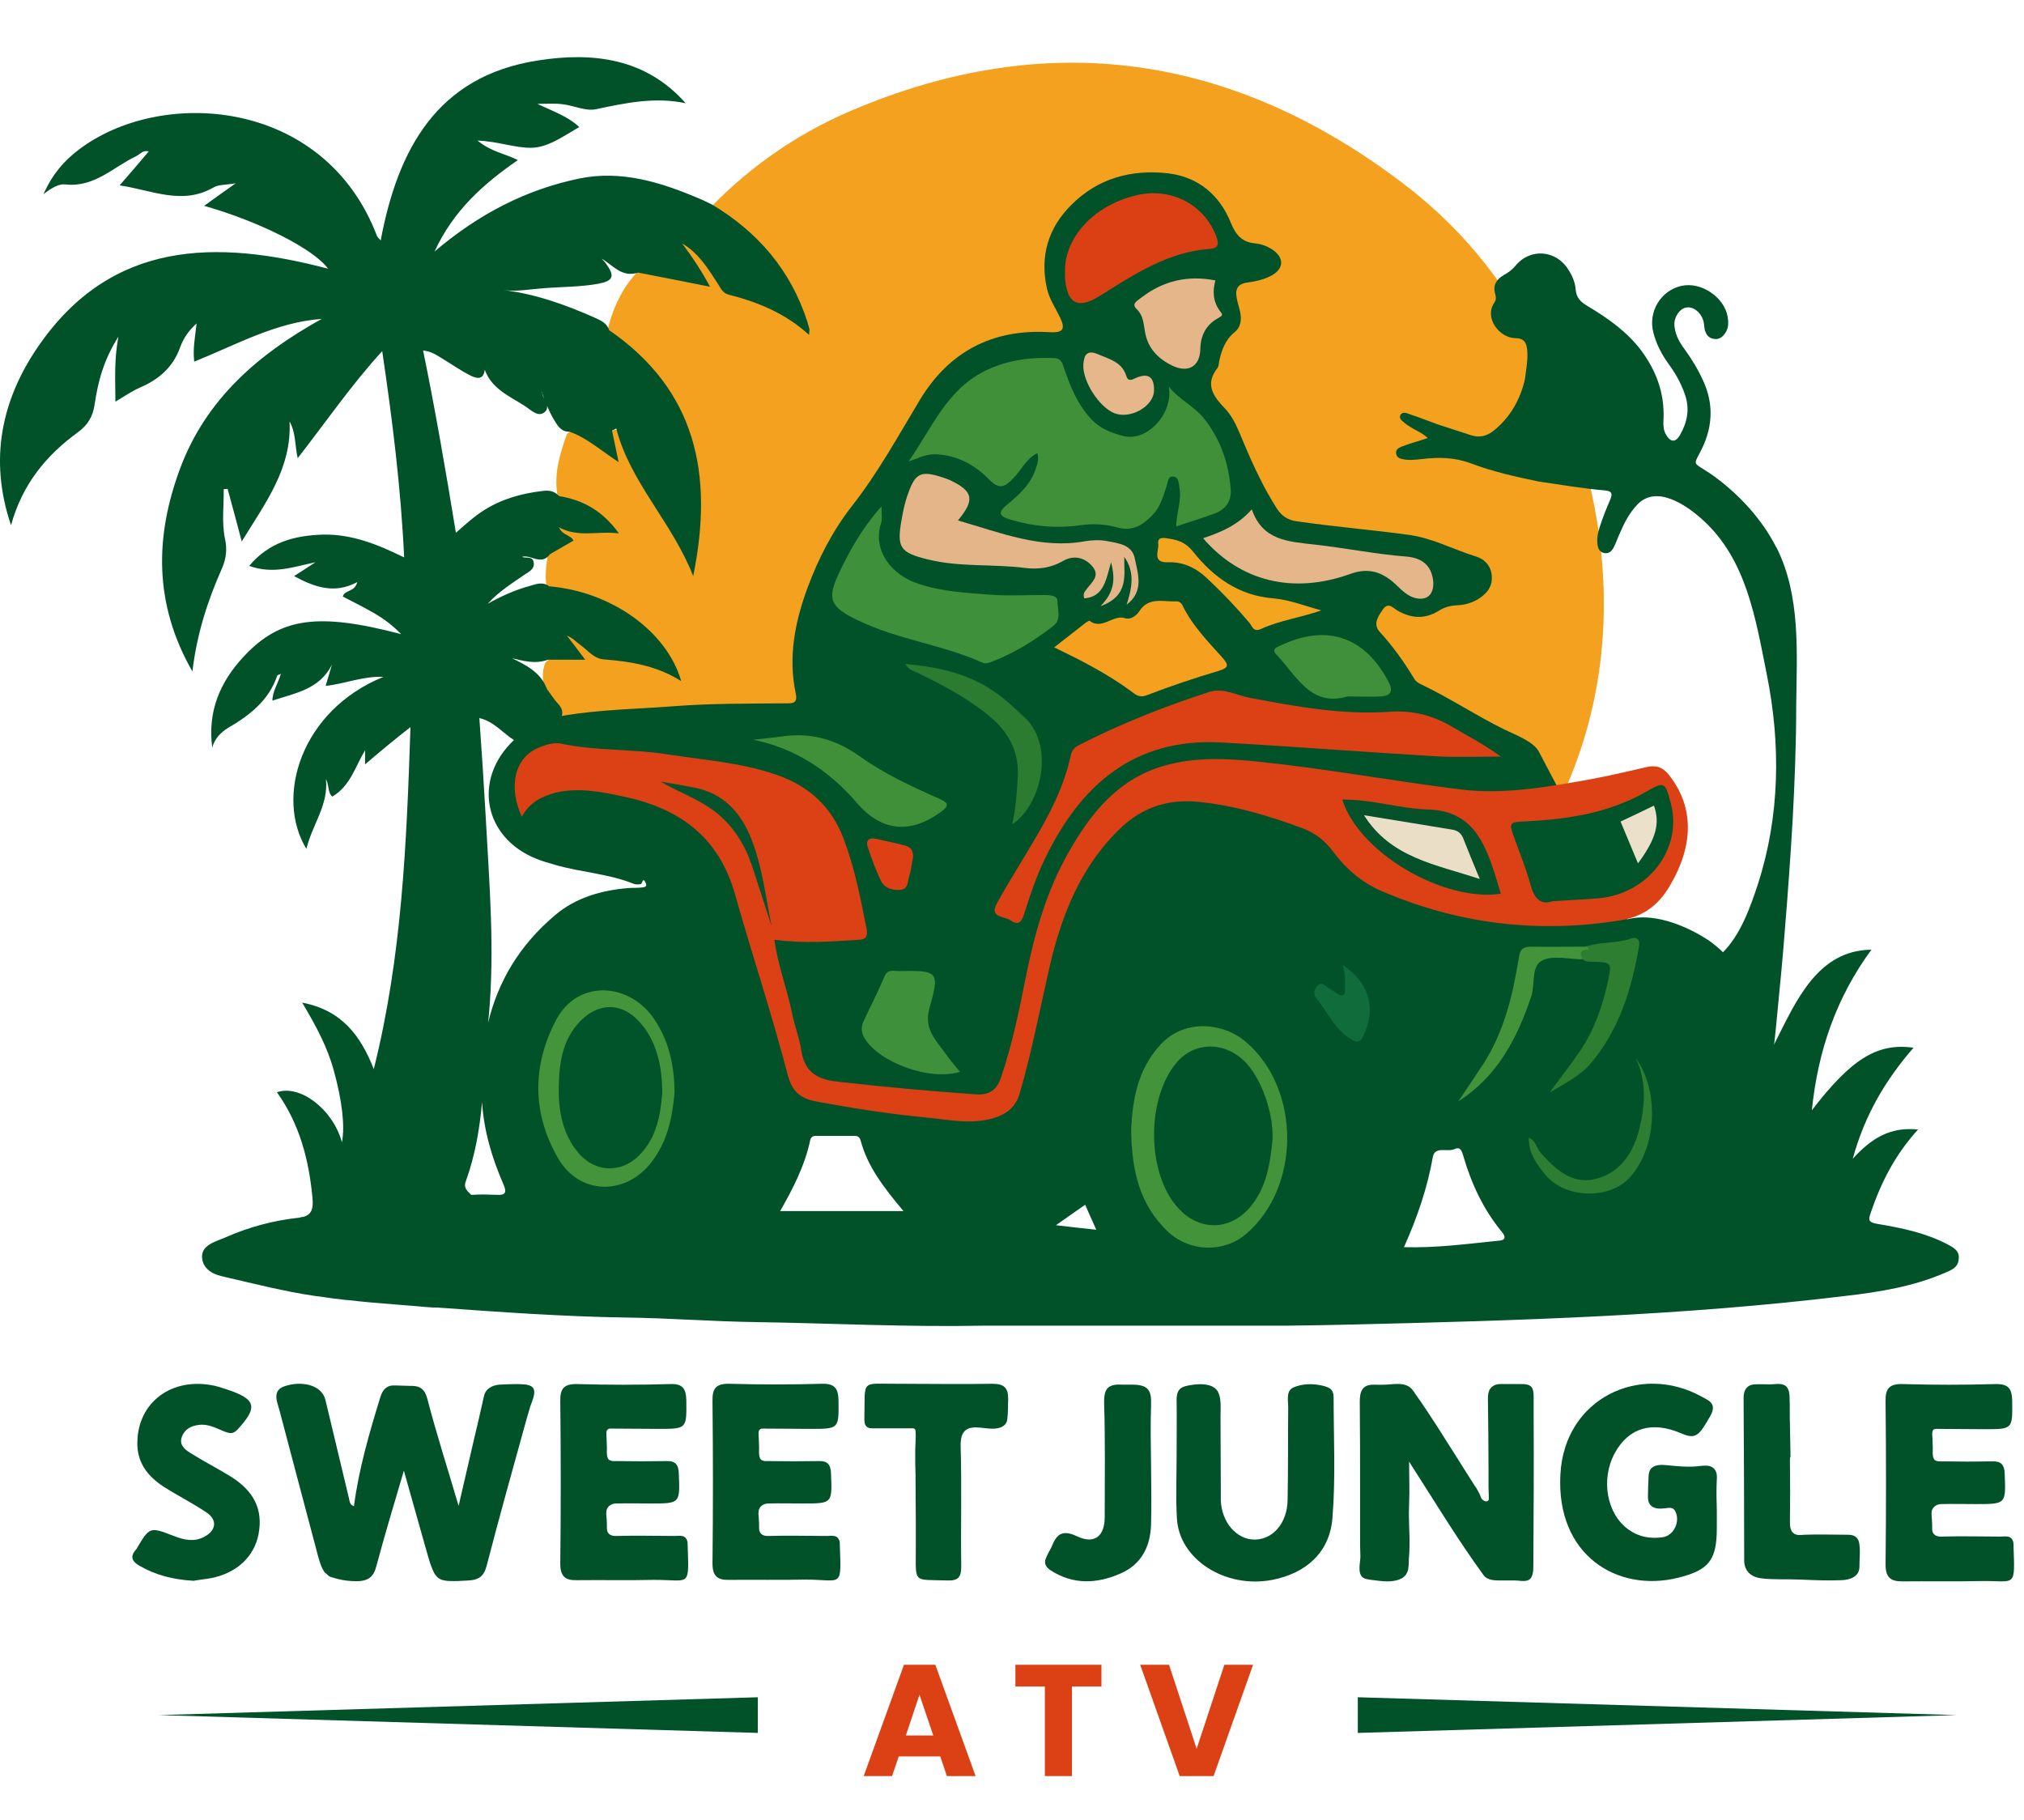 <svg xmlns="http://www.w3.org/2000/svg" fill="none" viewBox="0 0 129 116" height="116" width="129">
<g clip-path="url(#clip0_1_45)">
<path fill="#F4A11F" d="M98.455 23.011C96.384 18.563 93.432 14.729 89.464 11.719C78.632 3.475 66.823 1.673 54.19 7.08C50.892 8.498 47.94 10.511 45.409 13.099C45.428 13.617 45.889 13.732 46.214 13.943C48.611 15.63 50.279 17.834 51.237 20.71C50.01 19.79 48.745 19.157 47.365 18.812C46.617 18.62 46.118 18.256 45.754 17.585C45.39 16.914 44.911 16.301 44.336 15.802C44.086 15.572 43.78 15.208 43.454 15.495C43.166 15.764 43.531 16.071 43.703 16.301C44.086 16.837 44.451 17.374 44.834 18.007C44.374 17.911 44.01 17.777 43.626 17.719C42.63 17.566 41.671 17.106 40.636 17.317C39.62 18.39 39.044 19.694 38.699 21.113C38.795 21.458 39.083 21.592 39.351 21.784C43.799 25.062 45.294 30.525 44.029 35.874C43.09 32.979 40.732 31.081 39.984 28.282C39.869 27.88 39.581 27.228 39.025 27.439C38.604 27.592 38.929 28.187 38.987 28.57C39.006 28.666 39.064 28.742 38.987 28.838C38.412 28.455 37.837 28.033 37.242 27.688C36.897 27.496 36.514 27.247 36.131 27.669C35.67 28.973 35.268 30.276 35.555 31.695C35.785 32.059 36.188 32.078 36.533 32.212C37.377 32.519 38.144 32.922 38.757 33.727C37.818 33.9 36.974 33.842 36.15 33.631C35.939 33.574 35.69 33.516 35.536 33.746C35.421 33.938 35.575 34.11 35.709 34.225C36.188 34.628 35.747 34.705 35.498 34.858C35.23 35.031 34.98 35.222 34.885 35.548C34.789 36.2 34.731 36.833 34.846 37.484C35.076 37.83 35.46 37.791 35.785 37.83C39.102 38.136 41.211 40.149 42.994 42.929C42.246 42.603 41.652 42.354 41.038 42.239C39.466 41.932 37.779 41.894 36.591 40.552C36.476 40.418 36.246 40.322 36.073 40.475C35.862 40.667 36.016 40.878 36.111 41.089C36.226 41.338 36.552 41.472 36.533 41.798C35.958 42.028 35.23 41.625 34.75 42.258C34.52 42.795 34.616 43.351 34.654 43.907C34.846 44.673 35.46 45.229 35.69 45.996C38.604 45.67 41.537 45.536 44.451 45.344C46.713 45.191 48.956 45.268 51.256 45.153C51.007 44.424 50.835 43.734 50.796 43.006C50.643 39.766 51.716 36.833 53.442 34.187C55.378 31.196 57.295 28.187 59.212 25.196C61.014 22.416 63.756 21.093 67.168 21.611C67.954 21.726 68.127 21.438 68.088 20.748C68.069 20.403 67.858 20.173 67.686 19.905C66.44 18.026 66.555 16.128 67.705 14.269C68.836 12.447 70.619 11.738 72.651 11.374C75.105 10.933 77.54 12.294 78.287 14.71C78.498 15.38 78.651 15.86 79.514 15.764C79.955 15.726 80.434 15.975 80.875 16.147C81.163 16.262 81.489 16.473 81.45 16.837C81.412 17.183 81.144 17.355 80.799 17.451C80.338 17.566 79.878 17.719 79.418 17.796C78.441 17.968 78.249 18.199 78.441 19.176C78.517 19.521 78.671 19.828 78.786 20.173C78.882 20.499 78.901 20.883 78.556 21.017C77.635 21.362 77.501 22.167 77.405 22.934C77.309 23.701 77.118 24.333 76.293 24.621C77.463 25.579 78.249 26.691 78.786 27.976C79.476 29.644 80.281 31.273 81.201 32.845C81.431 33.228 81.68 33.497 82.16 33.535C83.329 33.65 84.499 33.842 85.668 33.938C86.224 33.995 86.799 34.053 87.355 34.11C87.681 35.337 88.084 36.756 88.544 38.232C88.198 38.002 88.045 38.175 87.873 38.596C87.777 38.826 87.681 39.076 87.528 39.267C87.144 39.804 87.221 40.188 87.738 40.628C88.582 41.357 89.234 42.296 89.713 43.312C89.809 43.523 89.885 43.734 90.096 43.811C90.231 43.868 90.346 43.926 90.461 43.983C93.202 51.287 96.825 57.23 99.912 49.965C105.855 36.027 98.455 23.011 98.455 23.011Z"></path>
<path fill="#015229" d="M124.067 79.277C122.687 78.567 121.192 78.261 119.696 78.011C119.121 77.916 119.044 77.801 119.236 77.283C119.888 75.366 120.789 73.583 122.246 71.992C120.482 71.8 119.274 72.548 118.086 73.852C118.853 71.052 120.175 68.829 121.958 66.777C119.658 66.451 117.99 67.487 115.479 70.765C115.862 67.007 117.012 63.614 119.274 60.528C115.824 60.566 114.463 63.825 113.101 66.509C113.082 66.528 113.082 66.567 113.063 66.586C112.296 64.439 111.491 62.311 109.804 60.681C109.574 60.451 109.306 60.24 109.037 60.029C108.673 59.761 106.008 57.997 103.708 58.592L102.903 57.058L100.257 52.035L99.586 50.751L99.203 50.041L98.052 47.856C97.688 47.242 96.519 46.801 95.886 46.495C94.084 45.613 92.397 44.482 90.576 43.619C90.403 43.542 90.231 43.427 90.135 43.255C89.483 42.181 88.774 41.184 87.93 40.264C87.47 39.747 87.873 39.229 88.179 38.788C88.505 38.366 88.812 38.769 89.08 38.922C89.962 39.421 90.825 39.478 91.707 38.922C92.071 38.692 92.454 38.596 92.876 38.577C93.336 38.558 93.758 38.443 94.161 38.213C94.717 37.887 95.119 37.427 95.081 36.756C95.062 36.104 94.64 35.644 94.084 35.471C92.646 35.031 91.323 34.302 89.809 34.091C87.432 33.765 85.055 33.574 82.677 33.228C82.083 33.152 81.7 32.903 81.374 32.404C80.549 31.101 79.898 29.72 79.303 28.302C78.958 27.516 78.671 26.653 78.076 26.04C77.329 25.253 76.773 24.506 77.597 23.451C77.693 23.336 77.674 23.145 77.712 22.991C77.865 22.301 78.096 21.649 78.69 21.17C79.073 20.863 79.131 20.422 79.054 19.943C78.996 19.636 78.882 19.33 78.824 19.004C78.709 18.429 78.882 18.084 79.514 18.007C80.051 17.93 80.588 17.815 81.067 17.547C81.815 17.125 81.853 16.454 81.163 15.956C80.818 15.706 80.415 15.553 80.013 15.515C79.188 15.438 78.786 15.016 78.46 14.23C77.75 12.447 76.389 11.278 74.453 11.048C72.133 10.78 69.986 11.355 68.299 13.042C66.804 14.518 66.267 16.32 66.727 18.39C66.881 19.061 67.264 19.617 67.552 20.212C67.935 20.997 67.743 21.228 66.861 21.17C63.238 20.959 60.477 22.416 58.618 25.503C57.238 27.803 55.953 30.142 54.285 32.27C53.058 33.842 52.157 35.606 51.467 37.465C50.662 39.651 50.221 41.894 50.72 44.213C50.854 44.846 50.489 44.827 50.087 44.827C47.748 44.846 45.428 44.827 43.109 44.999C40.674 45.191 38.22 45.21 35.805 45.632C35.881 45.383 35.824 45.134 35.594 44.884C35.325 44.597 35.114 44.252 34.865 43.926C34.463 42.814 33.466 42.373 32.642 41.951C33.293 42.105 34.099 42.354 34.923 42.047C35.67 42.047 36.399 42.047 37.3 42.047C36.821 41.414 36.476 40.954 36.131 40.513C36.495 40.648 36.725 40.916 36.993 41.108C37.472 41.453 37.856 41.99 38.508 42.028C40.214 42.162 41.863 42.431 43.416 43.408C42.495 40.207 38.929 37.695 34.999 37.369C34.616 37.063 34.194 37.216 33.811 37.331C32.814 37.599 31.894 38.021 31.089 38.481C31.721 37.753 32.603 37.197 33.466 36.603C33.734 36.43 34.06 36.258 34.022 35.893C33.983 35.395 33.485 35.606 33.274 35.491C33.83 35.318 34.501 36.085 35.057 35.318C35.556 35.031 36.054 34.743 36.552 34.455C36.361 34.072 35.843 34.13 35.632 33.612C36.878 34.283 38.067 33.823 39.447 33.995C38.393 32.538 37.147 31.867 35.632 31.618C35.345 31.292 34.98 31.235 34.578 31.292C33.255 31.446 32.009 31.791 30.878 32.5C30.264 32.883 29.727 33.363 29.057 33.957C28.405 29.97 27.753 26.174 26.967 22.34C27.504 22.397 27.811 22.627 28.136 22.819C28.769 23.202 29.363 23.624 30.015 23.95C30.456 24.161 30.82 24.18 30.897 23.566C31.338 24.793 32.488 25.253 33.466 25.886C33.849 26.135 34.309 26.634 34.731 26.25C34.865 26.135 34.885 26.001 34.865 25.867C34.999 26.174 35.134 26.461 35.306 26.749C35.536 27.132 35.766 27.535 36.303 27.516C37.434 27.918 38.335 28.742 39.428 29.452C39.275 28.704 39.14 28.072 39.006 27.439C39.102 27.401 39.198 27.362 39.275 27.305C40.176 30.775 42.821 33.248 44.182 36.718C45.505 30.2 44.355 24.851 38.815 21.036C38.68 20.576 38.278 20.422 37.913 20.25C36.054 19.425 34.137 18.735 32.086 18.486C32.948 18.601 33.792 18.429 34.635 18.371C35.805 18.275 36.993 18.294 38.144 18.084C39.102 17.892 39.198 17.604 38.623 16.799C38.527 16.665 38.412 16.569 38.354 16.492C39.045 16.876 39.62 17.719 40.674 17.374C42.189 17.662 43.684 17.968 45.256 18.275C44.719 17.278 44.125 16.377 43.473 15.515C44.508 16.109 45.102 17.087 45.716 18.026C45.908 18.314 46.042 18.678 46.425 18.774C48.304 19.253 50.049 19.962 51.563 21.343C51.582 21.113 51.601 21.017 51.582 20.94C51.544 20.787 51.486 20.633 51.448 20.48C50.394 17.221 48.304 14.786 45.39 13.042C45.102 12.907 44.815 12.754 44.527 12.639C42.093 11.604 39.6 10.837 36.936 11.374C33.523 12.083 30.514 13.636 27.695 16.032C28.903 13.406 30.839 11.7 33.006 10.204C32.181 9.783 31.319 9.687 30.437 8.958C31.779 9.016 32.833 9.438 33.868 9.418C34.942 9.399 35.92 8.671 36.917 8.096C36.15 7.386 35.249 7.099 34.252 6.619C34.904 6.619 35.364 6.581 35.824 6.639C36.552 6.715 37.319 7.099 37.971 6.964C39.869 6.562 41.748 6.159 43.703 6.581C41.153 3.686 37.741 3.303 34.252 3.859C27.868 4.856 25.357 9.495 24.264 15.323C24.149 15.189 24.072 15.131 24.034 15.055C20.66 6.178 10.173 5.565 4.978 9.572C4.077 10.262 3.349 11.086 2.773 12.371C3.349 11.93 3.789 11.7 4.192 11.757C6.032 11.949 7.221 10.645 8.678 9.955C8.927 9.84 9.081 9.553 9.483 9.648C8.87 10.377 8.275 11.067 7.624 11.815C9.694 12.121 11.611 13.099 13.605 11.949C13.931 11.757 14.353 11.796 15.024 11.681C14.218 12.256 13.643 12.658 13.011 13.118C16.519 14.115 19.989 15.86 20.909 17.125C13.758 15.246 7.087 15.304 2.428 22.09C0.128 25.445 -0.735 29.241 0.703 33.478C1.431 30.832 2.965 29.011 4.959 27.554C5.591 27.094 5.917 26.557 6.032 25.771C6.243 24.333 6.608 22.934 7.547 21.458C7.259 22.991 7.355 24.257 7.355 25.599C7.911 25.273 8.371 24.947 8.889 24.717C10.097 24.199 11.017 23.432 11.477 22.148C11.669 21.611 11.995 21.093 12.531 20.614C12.435 21.477 12.282 22.224 12.378 23.049C15.062 21.975 17.573 20.537 20.506 20.326C16.48 22.55 13.145 25.426 11.496 29.816C9.867 34.168 9.79 38.481 12.263 42.795C12.55 40.379 13.241 38.27 14.142 36.238C14.429 35.587 14.487 34.973 14.333 34.302C14.123 33.267 14.276 32.212 14.257 31.177C14.333 31.177 14.429 31.158 14.506 31.158C14.813 32.251 15.1 33.363 15.407 34.513C16.883 32.097 18.608 29.854 18.455 26.864C18.858 27.573 18.781 28.321 18.973 29.203C20.794 26.864 22.385 24.544 24.36 22.378C25.012 26.787 25.548 31.062 25.759 35.529C24.053 34.685 22.404 34.034 20.583 34.072C18.743 34.13 17.132 34.571 15.886 36.066C17.401 36.622 18.724 36.123 20.104 35.836C19.663 36.123 19.222 36.411 18.743 36.718C20.027 37.408 21.292 37.887 22.768 37.101C22.615 37.753 21.963 37.58 21.848 38.021C22.519 38.366 23.171 38.692 23.804 39.056C24.436 39.421 25.012 39.842 25.567 40.418C20.257 39.018 17.861 39.363 15.56 41.817C14.008 43.466 13.222 45.364 13.528 47.645C13.682 47.07 14.084 46.667 14.525 46.399C15.905 45.594 17.132 44.654 17.669 43.063C17.688 43.025 17.765 43.006 17.899 42.948C17.727 43.562 17.362 44.06 17.362 44.654C18.8 44.175 20.372 43.945 21.158 42.354C21.024 42.795 20.909 43.217 20.756 43.715C22.002 43.581 23.133 43.082 24.436 43.14C19.164 45.287 17.516 50.808 19.529 54.105C19.893 52.572 20.947 51.307 20.775 49.658C20.986 50.041 20.871 50.501 21.177 50.77C22.328 50.099 22.634 48.872 23.267 47.818C23.267 48.105 23.267 48.393 23.267 48.718C23.804 48.258 24.264 47.875 24.724 47.492C25.165 47.127 25.625 46.763 26.162 46.341C25.913 53.741 25.625 60.93 23.823 68.139C22.979 65.991 21.772 64.381 19.26 63.902C20.161 65.416 20.89 66.777 21.292 68.292C21.791 70.113 22.002 71.781 21.791 72.797C21.216 70.688 19.107 69.097 17.65 69.615C19.088 71.628 19.682 73.89 19.912 76.305C19.97 76.919 19.931 77.379 19.356 77.551C19.26 77.551 19.164 77.59 19.069 77.609C17.439 77.781 15.867 78.203 14.391 78.855C13.739 79.143 12.723 79.353 12.896 80.293C12.953 80.6 13.145 80.868 13.413 81.04C13.682 81.232 14.008 81.309 14.333 81.386C16.231 81.826 18.11 82.306 20.046 82.593C20.43 82.651 20.794 82.689 21.177 82.747C21.292 82.766 21.407 82.785 21.503 82.785C21.733 82.804 21.963 82.862 22.193 82.862C23.152 82.977 24.11 83.053 25.069 83.13C25.548 83.168 26.028 83.207 26.507 83.245C26.986 83.284 27.465 83.341 27.945 83.341C31.951 83.629 35.958 83.916 39.984 83.974C42.706 84.012 45.409 84.223 48.112 84.261C52.963 84.338 57.813 84.587 62.682 84.491C69.124 84.491 75.565 84.491 82.006 84.491C83.444 84.472 84.882 84.453 86.32 84.415C96.787 84.165 107.254 83.859 117.645 82.593C119.792 82.344 121.92 81.999 123.933 81.136C124.336 80.964 124.815 80.791 124.834 80.254C124.93 79.699 124.451 79.488 124.067 79.277ZM34.52 24.966C34.578 25.119 34.635 25.273 34.693 25.426C34.635 25.311 34.578 25.196 34.559 25.081C34.52 25.004 34.501 24.966 34.52 24.966ZM31.645 76.152C31.127 76.133 30.629 76.114 30.111 76.152C30.092 76.152 30.073 76.152 30.034 76.152C29.823 75.922 29.517 75.749 29.689 75.289C30.284 73.641 30.571 71.954 30.724 70.247C30.84 72.069 31.357 73.813 32.086 75.481C32.316 75.999 32.22 76.19 31.645 76.152ZM40.943 56.559C40.655 56.598 40.367 56.579 40.08 56.598C38.354 56.732 36.687 57.211 35.383 58.323C33.082 60.259 31.741 62.579 31.108 65.186C31.127 65.071 31.127 64.937 31.146 64.822C31.549 60.566 31.184 56.272 30.954 52.016C30.839 49.965 30.705 47.894 30.552 45.766C31.51 45.996 32.047 46.725 32.757 47.166C30.111 49.658 30.82 53.396 34.194 54.738C34.578 54.892 34.98 55.007 35.383 55.122C37.032 55.601 38.776 55.678 40.386 56.329C40.54 56.387 40.693 56.368 40.847 56.349C40.943 56.329 40.962 55.85 41.153 56.272C41.249 56.483 41.134 56.54 40.943 56.559ZM49.723 77.187C50.509 75.807 51.295 74.312 51.64 72.663C51.678 72.471 51.831 72.394 51.985 72.394C52.809 72.394 53.634 72.394 54.477 72.394C54.688 72.394 54.803 72.49 54.861 72.72C55.301 74.35 56.298 75.653 57.583 77.187H49.723ZM69.162 76.785C69.392 77.302 69.603 77.781 69.871 78.376C68.989 78.28 68.222 78.203 67.302 78.088C67.993 77.609 68.548 77.206 69.162 76.785ZM95.426 79.085C93.509 79.277 91.573 79.545 89.483 79.488C90.346 77.551 90.978 75.692 91.323 73.736C91.458 73.027 92.244 73.449 92.704 73.238C93.068 73.066 93.164 73.334 93.26 73.66C93.777 75.443 94.544 77.091 95.733 78.529C96.097 78.989 95.771 79.066 95.426 79.085Z"></path>
<path fill="#DC4015" d="M33.255 52.054C32.373 50.118 32.814 48.278 34.309 47.664C34.75 47.472 35.306 47.3 35.766 47.396C38.029 47.875 40.329 47.722 42.591 48.086C44.911 48.45 47.269 48.603 49.512 49.389C51.563 50.099 53.001 51.422 53.768 53.454C54.477 55.313 54.841 57.23 55.225 59.167C55.301 59.55 55.282 59.876 54.765 59.895C52.982 60.01 51.218 60.144 49.358 59.895C49.569 61.486 50.164 63.02 50.49 64.611C50.643 65.378 50.95 66.145 51.065 66.912C51.256 68.215 51.966 68.771 53.269 68.925C56.241 69.27 59.231 69.538 62.203 69.749C63.123 69.806 63.545 69.423 63.813 68.637C64.503 66.586 64.944 64.477 65.366 62.349C65.922 59.569 66.67 56.847 68.088 54.355C69.507 51.843 71.252 49.639 74.223 48.795C76.198 48.239 78.23 48.335 80.204 48.546C84.499 48.987 88.754 49.773 93.049 50.31C95.771 50.655 98.513 50.175 101.216 49.696C102.462 49.466 103.708 49.179 104.935 48.891C105.529 48.757 105.951 48.872 106.353 49.37C107.964 51.383 107.983 53.837 106.411 56.483C105.701 57.691 104.724 58.419 103.324 58.649C98.033 59.512 92.934 58.898 88.007 56.77C86.78 56.233 85.783 55.371 84.997 54.316C84.46 53.588 83.828 53.09 83.003 52.783C80.818 51.978 78.594 51.307 76.274 51.096C74.472 50.942 72.9 51.422 71.539 52.668C68.932 55.102 67.686 58.227 66.9 61.601C66.286 64.285 65.769 67.007 65.002 69.653C64.734 70.573 64.158 71.014 63.315 71.263C61.877 71.685 60.458 71.359 59.04 71.225C56.663 70.995 54.305 70.631 51.966 70.19C50.873 69.979 50.432 69.423 50.183 68.426C49.186 64.592 47.921 60.815 46.847 57C45.812 53.319 43.281 51.517 39.754 50.77C38.316 50.463 36.878 50.175 35.402 50.521C34.559 50.751 33.773 51.115 33.255 52.054Z"></path>
<path fill="#40903A" d="M74.491 24.64C75.162 25.483 76.121 25.886 76.754 26.691C77.808 28.033 78.306 29.529 78.441 31.177C78.498 31.925 78.115 32.481 77.405 32.73C76.638 33.018 75.853 33.248 74.971 33.554C74.971 32.672 75.316 31.925 75.181 31.139C75.124 30.832 75.143 30.41 74.779 30.372C74.434 30.334 74.434 30.756 74.338 31.024C74.127 31.657 73.955 32.308 73.475 32.807C72.862 33.439 72.21 33.9 71.194 33.612C70.446 33.401 69.66 33.363 68.836 33.478C67.341 33.689 65.845 33.554 64.388 33.114C63.602 32.883 63.641 32.615 64.197 32.155C64.963 31.522 65.692 30.87 66.018 29.874C66.114 29.567 66.229 29.279 66.114 28.877C65.404 29.241 65.079 29.97 64.58 30.487C64.024 31.062 63.679 31.216 63.027 30.545C62.126 29.624 60.995 29.011 59.653 28.953C59.02 28.934 58.503 29.203 57.909 29.413C59.404 27.285 60.362 24.736 62.97 23.547C64.312 22.934 65.711 22.761 67.168 22.819C67.647 22.838 67.686 23.106 67.82 23.471C68.222 24.659 68.683 25.79 69.564 26.73C70.159 27.343 70.868 27.611 71.654 27.803C73.226 28.129 74.798 26.25 74.491 24.64Z"></path>
<path fill="#DC4015" d="M95.656 48.22C94.18 48.22 92.838 48.278 91.515 48.201C86.933 47.932 82.371 47.568 77.789 47.319C72.268 47.032 68.874 50.041 66.612 54.7C66.056 55.831 65.654 57.058 65.27 58.266C65.098 58.822 64.868 58.975 64.388 58.649C64.005 58.381 63.046 58.496 63.526 57.595C64.273 56.233 65.117 54.911 65.903 53.569C66.919 51.862 67.82 50.118 68.242 48.163C68.318 47.779 68.51 47.626 68.798 47.472C71.462 46.111 74.242 45.019 77.079 44.098C77.981 43.811 78.824 44.328 79.687 44.482C82.639 45.038 85.572 45.575 88.582 45.364C89.962 45.268 91.208 45.555 92.416 46.245C93.471 46.859 94.544 47.415 95.656 48.22Z"></path>
<path fill="#3F903A" d="M56.183 32.27C56.183 32.807 56.241 33.075 56.164 33.305C55.57 35.126 56.873 36.66 58.503 37.197C60.037 37.715 61.628 37.791 63.2 37.906C64.254 37.983 65.309 37.925 66.363 37.925C66.766 37.925 67.417 37.887 67.398 38.328C67.398 38.826 67.667 39.497 67.13 39.9C65.884 40.858 64.561 41.683 63.085 42.22C62.951 42.277 62.759 42.296 62.625 42.239C60.094 41.089 57.276 40.782 54.765 39.574C54.707 39.555 54.65 39.517 54.592 39.497C52.886 38.654 52.694 38.175 53.499 36.468C54.19 35.031 54.956 33.65 56.183 32.27Z"></path>
<path fill="#43933A" d="M72.095 71.934C72.191 70.151 72.478 68.177 73.974 66.567C75.507 64.918 77.961 65.167 79.418 66.413C82.927 69.423 82.907 75.692 79.399 78.663C77.981 79.852 75.872 79.794 74.491 78.548C72.632 76.823 72.114 74.618 72.095 71.934Z"></path>
<path fill="#E4B589" d="M61.053 33.171C63.794 33.957 66.344 35.011 69.162 34.494C69.622 34.417 70.14 34.398 70.6 34.494C71.309 34.628 72.153 34.724 72.325 35.587C72.536 36.603 72.919 37.695 71.808 38.539C72.133 37.504 72.364 36.487 71.654 35.491C71.635 36.66 71.98 37.964 70.14 38.635C70.983 37.772 71.117 36.986 70.811 35.836C70.485 36.986 70.35 38.04 69.104 38.136C68.989 37.791 69.181 37.676 69.277 37.523C69.584 37.101 70.121 36.718 69.641 36.123C69.124 35.491 68.395 35.376 67.743 35.759C66.977 36.2 66.171 36.296 65.347 36.2C63.296 35.932 61.206 36.162 59.174 35.663C57.353 35.222 57.142 34.916 57.468 33.094C57.564 32.538 57.679 31.982 57.889 31.426C58.33 30.18 58.695 29.989 59.96 30.391C60.209 30.468 60.439 30.545 60.669 30.66C62.03 31.331 62.126 31.887 61.053 33.171Z"></path>
<path fill="#DB4015" d="M67.877 17.183C67.916 14.978 69.909 12.965 72.594 12.409C74.76 11.968 76.83 13.118 77.54 15.131C77.712 15.591 77.597 15.821 77.156 15.86C74.434 16.032 72.268 17.508 70.044 18.889C68.683 19.732 67.993 19.33 67.877 17.681C67.877 17.489 67.877 17.336 67.877 17.183Z"></path>
<path fill="#F5A11F" d="M67.187 41.261C67.877 40.724 68.51 40.226 69.124 39.747C69.219 39.67 69.411 39.536 69.45 39.574C70.255 40.168 70.926 39.152 71.712 39.401C72.057 39.517 72.421 39.248 72.613 38.961C73.207 38.021 74.127 38.366 74.951 38.328C75.162 38.309 75.316 38.443 75.392 38.635C76.025 39.919 77.022 40.916 77.942 41.951C78.326 42.392 78.306 42.565 77.674 42.756C76.121 43.217 74.587 43.734 73.092 44.309C72.594 44.501 72.363 44.252 72.095 44.06C70.581 42.948 68.951 42.105 67.187 41.261Z"></path>
<path fill="#43943A" d="M42.994 69.634C42.859 71.11 42.591 72.701 41.498 74.101C39.85 76.21 36.936 76.171 35.575 73.832C33.907 70.957 33.907 67.889 35.46 64.975C36.859 62.349 40.329 62.579 41.882 65.244C42.668 66.547 42.975 67.947 42.994 69.634Z"></path>
<path fill="#E4B689" d="M76.677 34.302C77.846 33.919 78.901 33.459 79.783 32.462C80.473 34.455 82.102 34.513 83.751 34.705C85.706 34.916 87.643 35.318 89.617 35.471C90.537 35.548 91.228 35.951 91.343 37.024C91.419 37.83 90.998 38.309 90.212 38.117C89.732 38.002 89.387 37.657 89.042 37.331C88.198 36.507 87.297 36.123 86.051 36.583C82.409 37.887 79.054 37.063 76.677 34.302Z"></path>
<path fill="#3F903A" d="M61.187 68.311C59.27 68.905 56.068 67.736 55.11 66.183C54.861 65.781 54.88 65.416 55.071 65.014C55.512 64.094 55.972 63.173 56.375 62.234C56.567 61.755 56.931 61.889 57.257 61.889C59.826 61.85 59.902 61.889 59.231 64.285C58.867 65.589 59.672 66.317 60.286 67.18C60.535 67.544 60.823 67.87 61.187 68.311Z"></path>
<path fill="#40903A" d="M48.017 47.147C48.668 47.07 49.339 47.012 49.991 46.916C51.774 46.686 53.346 47.166 54.822 48.22C56.375 49.332 58.12 50.137 59.864 50.904C60.516 51.192 60.478 51.383 59.941 51.767C58.005 53.166 56.183 52.994 54.63 51.192C52.867 49.14 50.72 47.703 48.017 47.147Z"></path>
<path fill="#E4B68A" d="M77.463 17.873C77.271 18.563 77.309 19.234 77.77 19.847C77.961 20.077 77.923 20.116 77.616 20.288C76.888 20.691 76.523 21.362 76.504 22.224C76.485 23.355 75.737 23.797 74.702 23.298C73.801 22.857 73.149 22.186 72.977 21.151C72.881 20.633 72.881 20.116 72.44 19.694C72.076 19.349 72.517 19.157 72.747 18.965C74.146 17.892 75.699 17.528 77.463 17.873Z"></path>
<path fill="#408F3A" d="M85.879 44.386C83.54 45.095 82.639 43.063 81.335 41.702C81.029 41.376 81.355 41.261 81.565 41.165C84.556 39.727 86.991 40.571 88.505 43.466C88.831 44.098 88.601 44.348 88.007 44.386C87.355 44.424 86.684 44.386 85.879 44.386Z"></path>
<path fill="#2B7B31" d="M64.504 52.553C64.753 51.517 64.81 50.501 64.868 49.505C64.964 47.683 64.101 46.418 62.74 45.383C61.417 44.367 59.96 43.6 58.465 42.871C58.215 42.756 57.909 42.699 57.698 42.316C59.615 42.488 61.379 42.852 62.989 43.83C63.871 44.367 64.599 45.057 65.347 45.766C67.207 47.549 66.401 51.268 64.504 52.553Z"></path>
<path fill="#2E7E32" d="M101.043 60.336C102.002 60.01 103.056 60.144 104.014 59.799C104.302 59.703 104.532 59.895 104.475 60.221C104.014 62.982 103.228 65.608 101.369 67.793C100.717 68.56 99.816 69.001 98.762 69.634C99.509 68.618 100.142 67.813 100.717 66.969C101.618 65.627 102.136 64.132 102.481 62.56C102.73 61.371 102.749 61.333 101.522 61.295C101.292 61.295 101.062 61.314 100.89 61.141C100.334 60.739 100.679 60.528 101.043 60.336Z"></path>
<path fill="#43933A" d="M101.043 60.336C101.081 60.336 101.1 60.336 101.139 60.355C101.215 60.394 101.331 60.489 101.177 60.509C100.679 60.547 100.698 60.796 100.87 61.141C100.008 61.141 99.03 60.873 98.321 61.199C97.554 61.563 97.861 62.732 97.592 63.518C96.691 66.183 95.445 68.599 92.953 70.19C93.471 69.404 94.007 68.618 94.525 67.832C95.867 65.761 96.423 63.403 96.806 61.026C96.883 60.489 97.075 60.336 97.592 60.336C98.762 60.355 99.912 60.336 101.043 60.336Z"></path>
<path fill="#F4A51F" d="M84.211 38.903C82.907 39.363 81.565 39.536 80.358 40.092C79.878 40.303 79.802 39.9 79.629 39.689C78.786 38.692 77.885 37.753 76.926 36.852C76.217 36.181 75.392 35.797 74.434 35.836C73.399 35.874 73.878 35.069 73.82 34.685C73.744 34.168 74.223 34.283 74.568 34.34C75.162 34.436 75.623 34.628 76.044 35.165C77.348 36.794 78.958 37.964 81.163 38.136C82.217 38.232 83.214 38.635 84.211 38.903Z"></path>
<path fill="#E5B78B" d="M73.552 24.889C73.533 25.905 72.037 26.749 71.002 26.327C70.044 25.924 68.989 24.295 69.047 23.241C69.085 22.627 69.277 22.263 70.005 22.589C70.734 22.895 71.52 23.087 71.788 23.969C71.884 24.295 72.095 24.237 72.363 24.103C73.169 23.739 73.571 24.007 73.552 24.889Z"></path>
<path fill="#2D7D32" d="M104.244 67.41C105.797 69.576 105.586 73.161 103.88 75.04C102.577 76.478 99.739 76.401 98.493 74.868C97.957 74.216 97.42 73.526 97.439 72.51C97.918 72.72 97.937 73.2 98.206 73.487C99.107 74.503 100.142 75.443 101.541 75.174C103.171 74.848 104.091 73.545 104.475 71.973C104.858 70.458 104.954 68.905 104.244 67.41Z"></path>
<path fill="#106C3B" d="M85.572 61.505C87.297 62.636 87.738 64.324 86.876 66.049C86.722 66.356 86.588 66.49 86.224 66.298C85.093 65.685 84.633 64.515 83.866 63.576C83.713 63.384 83.751 63.001 84 62.79C84.288 62.56 84.46 62.847 84.671 62.962C84.863 63.078 85.035 63.212 85.227 63.327C85.591 63.557 85.745 63.442 85.725 63.02C85.725 62.522 85.745 62.023 85.572 61.505Z"></path>
<path fill="#DE4015" d="M58.177 54.738C58.1 55.102 58.062 55.486 57.947 55.85C57.832 56.176 57.909 56.674 57.391 56.713C56.893 56.751 56.394 56.617 56.164 56.176C55.819 55.467 55.551 54.719 55.301 53.971C55.167 53.569 55.378 53.377 55.8 53.454C56.413 53.588 57.027 53.722 57.64 53.876C58.062 53.971 58.254 54.259 58.177 54.738Z"></path>
<path fill="#01532A" d="M98.953 57.441C98.167 57.71 97.765 57.23 97.535 56.349C97.285 55.409 96.902 54.489 96.576 53.569C96.135 52.38 96.135 52.399 97.362 52.342C99.989 52.208 102.538 51.805 104.877 50.482C106.085 49.792 106.123 49.811 106.488 51.192C107.254 54.067 105.088 56.943 101.925 57.249C100.985 57.326 100.065 57.365 98.953 57.441Z"></path>
<path fill="#04512A" d="M85.553 50.962C87.451 50.942 89.215 51.537 91.017 51.594C93.758 51.671 94.582 53.569 95.273 55.697C95.407 56.118 95.522 56.54 95.656 56.962C91.994 57.499 86.607 54.355 85.553 50.962Z"></path>
<path fill="#06522D" d="M42.093 49.811C42.84 49.946 43.588 50.06 44.336 50.214C46.042 50.578 47.115 51.671 47.786 53.224C48.572 55.083 48.783 57.077 49.186 59.052C48.764 57.767 48.362 56.502 47.94 55.217C47.499 53.895 46.809 52.744 45.716 51.843C44.604 50.942 43.262 50.501 42.093 49.811Z"></path>
<path fill="#015229" d="M81.105 72.624C80.971 73.986 80.779 75.347 79.993 76.516C78.671 78.51 76.37 78.625 74.894 76.765C73.092 74.484 73.111 70.056 74.932 67.793C76.178 66.241 78.402 66.356 79.687 68.062C80.569 69.231 81.163 71.129 81.105 72.624Z"></path>
<path fill="#015329" d="M42.208 69.711C42.093 70.957 41.901 72.471 40.732 73.641C39.524 74.848 37.798 74.714 36.744 73.334C35.843 72.164 35.594 70.765 35.613 69.365C35.632 67.793 35.824 66.241 37.032 65.033C38.22 63.864 39.677 63.902 40.789 65.167C41.709 66.183 42.227 67.717 42.208 69.711Z"></path>
<path fill="#EBE0C9" d="M104.398 55.026C104.014 54.105 103.65 53.224 103.286 52.361C103.995 52.035 104.705 51.69 105.414 51.345C105.817 52.476 105.548 53.473 104.398 55.026Z"></path>
<path fill="#EBDEC7" d="M94.314 56.023C91.477 55.083 88.659 54.681 86.933 51.958C88.908 52.284 90.748 52.572 92.57 52.879C92.915 52.936 93.126 53.109 93.26 53.434C93.566 54.221 93.892 55.007 94.314 56.023Z"></path>
<path fill="#015229" d="M113.236 34.916C113.216 34.896 113.216 34.877 113.197 34.858C112.315 33.133 110.935 31.618 109.401 30.468C109.152 30.276 108.884 30.104 108.615 29.931C107.964 29.529 107.964 29.567 108.309 28.915C109.152 27.381 109.286 25.809 108.52 24.199C108.194 23.49 107.791 22.838 107.331 22.205C107.005 21.764 106.756 21.285 106.718 20.729C106.679 20.212 107.063 19.656 107.484 19.598C107.944 19.521 108.443 19.943 108.577 20.499C108.615 20.672 108.615 20.844 108.654 21.017C108.73 21.304 108.884 21.534 109.191 21.592C109.536 21.669 109.785 21.496 109.957 21.228C110.187 20.902 110.168 20.537 110.111 20.173C109.881 18.927 108.424 17.949 107.178 18.218C105.855 18.505 105.03 19.866 105.376 21.189C105.567 21.956 105.932 22.627 106.392 23.26C106.813 23.835 107.158 24.467 107.388 25.138C107.714 26.059 107.542 26.921 107.063 27.746C106.794 28.206 106.468 28.187 106.2 27.727C105.989 27.401 106.008 27.017 106.027 26.653C106.085 25.023 105.548 23.605 104.59 22.32C103.669 21.113 102.462 20.269 101.177 19.502C100.755 19.253 100.468 18.985 100.429 18.467C100.391 18.007 100.219 17.585 99.969 17.202C99.203 15.936 97.535 15.783 96.595 16.933C96.384 17.183 96.135 17.374 95.848 17.528C95.388 17.796 95.138 18.16 95.292 18.716C95.349 18.908 95.368 19.1 95.253 19.272C94.563 20.25 95.56 21.534 96.576 21.553C97.17 21.553 97.305 21.879 97.343 22.378C97.381 22.991 97.266 23.566 97.19 24.18C96.883 25.483 96.269 26.576 95.215 27.439C94.774 27.784 94.333 27.918 93.777 27.746C93.24 27.573 92.723 27.401 92.186 27.228C91.362 26.979 90.576 26.634 89.751 26.365C89.598 26.308 89.387 26.25 89.272 26.423C89.138 26.634 89.31 26.787 89.464 26.902C89.579 27.017 89.732 27.113 89.885 27.209C90.231 27.439 90.633 27.573 90.997 27.918C90.384 28.129 89.828 28.263 89.31 28.474C89.119 28.551 88.946 28.666 88.984 28.896C89.004 29.126 89.176 29.222 89.387 29.26C89.79 29.356 90.192 29.299 90.614 29.26C91.668 29.126 92.704 29.145 93.739 29.529C95.157 30.065 96.615 30.391 98.11 30.698C99.49 30.89 100.87 31.139 102.27 31.254C102.692 31.292 102.807 31.426 102.634 31.829C102.385 32.404 102.155 32.979 101.963 33.574C101.848 33.919 101.771 34.283 101.81 34.647C101.829 34.916 101.925 35.165 102.212 35.241C102.519 35.318 102.711 35.146 102.845 34.896C102.998 34.609 103.094 34.302 103.228 34.014C103.516 33.343 103.842 32.692 104.36 32.155C105.586 30.87 107.504 32.212 108.5 33.114C111.319 35.644 111.894 39.44 112.603 42.967C113.504 47.415 113.446 51.997 112.047 56.329C111.568 57.806 110.916 59.627 109.766 60.739L113.063 66.682C113.14 65.991 113.216 65.301 113.274 64.611C113.446 62.867 113.619 61.103 113.753 59.339C113.945 57 114.117 54.642 114.252 52.303C114.386 49.85 114.482 47.377 114.482 44.923C114.52 41.549 114.769 37.983 113.236 34.916Z"></path>
<path fill="#015229" d="M109.422 96.246C109.422 96.61 109.422 96.974 109.422 97.357C109.422 99.428 108.943 100.061 106.949 100.559C103.077 101.517 99.166 99.121 99.453 93.964C99.703 89.133 104.514 86.852 108.425 88.999C108.866 89.248 109.46 89.421 109.019 90.226C108.272 91.549 108.061 91.74 107.16 91.357C105.3 90.552 103.805 90.993 102.923 92.603C102.003 94.29 102.406 96.514 103.805 97.492C104.476 97.971 105.204 98.086 105.99 97.971C106.7 97.856 107.102 96.955 106.776 96.322C106.623 96.016 106.336 96.111 106.125 96.13C105.799 96.169 105.358 96.188 105.147 95.862C105.051 95.728 105.032 95.536 105.032 95.383C105.032 94.999 105.051 94.597 105.07 94.194C105.07 94.022 105.089 93.811 105.185 93.657C105.435 93.312 105.914 93.351 106.297 93.389C106.872 93.447 107.447 93.504 108.023 93.466C108.444 93.447 109 93.274 109.288 93.657C109.422 93.83 109.441 94.079 109.422 94.29C109.384 94.961 109.403 95.613 109.422 96.246Z"></path>
<path fill="#015229" d="M74.991 92.833C74.991 91.625 75.01 90.418 74.991 89.21C74.991 88.769 75.106 88.462 75.547 88.347C76.161 88.194 77.388 88.04 77.675 88.807C77.848 89.248 77.79 89.823 77.79 90.303C77.79 91.913 77.809 93.523 77.809 95.134C77.809 95.287 77.809 95.44 77.809 95.594C77.848 97.031 78.825 98.143 79.995 98.124C81.145 98.105 82.046 97.051 82.065 95.613C82.104 93.638 82.084 91.644 82.104 89.67C82.104 89.248 81.95 88.635 82.449 88.424C82.947 88.213 83.522 88.175 84.059 88.27C84.289 88.309 84.577 88.366 84.768 88.501C84.941 88.615 84.998 88.846 84.998 89.056C84.998 91.625 85.133 94.213 84.922 96.763C84.749 98.929 83.254 100.271 81.088 100.693C78.097 101.268 75.145 99.389 75.01 96.763C74.934 95.46 74.991 94.156 74.991 92.852C75.01 92.833 74.991 92.833 74.991 92.833Z"></path>
<path fill="#015229" d="M114.081 93.102C114.1 94.386 114.1 95.689 114.081 96.974C114.081 97.242 114.1 97.53 114.291 97.703C114.483 97.875 114.752 97.837 114.982 97.817C115.921 97.779 116.86 97.817 117.8 97.817C118.145 97.817 118.413 97.952 118.49 98.316C118.586 98.814 118.509 99.37 118.509 99.888C118.49 100.501 117.896 100.693 117.378 100.712C116.515 100.751 115.653 100.712 114.79 100.674C113.946 100.636 113.103 100.693 112.278 100.597C111.627 100.521 111.167 100.156 111.167 99.447C111.167 95.996 111.147 92.546 111.128 89.095C111.128 88.615 111.32 88.27 111.818 88.232C112.163 88.213 112.489 88.232 112.834 88.232C113.122 88.232 113.505 88.136 113.774 88.309C114.023 88.462 114.061 88.846 114.061 89.114C114.081 89.651 114.061 90.188 114.081 90.743C114.1 91.434 114.1 92.143 114.119 92.833C114.081 92.91 114.081 93.006 114.081 93.102Z"></path>
<path fill="#015229" d="M73.362 93.312C73.362 94.002 73.381 94.712 73.381 95.402C73.381 95.996 73.381 96.571 73.362 97.166C73.323 98.565 72.748 99.715 71.406 100.291C69.911 100.942 68.397 101.019 66.959 100.08C66.69 99.907 66.518 99.658 66.652 99.332C66.748 99.083 66.882 98.872 66.997 98.642C67.15 98.297 67.323 97.837 67.706 97.741C68.032 97.645 68.397 97.798 68.684 97.933C69.777 98.431 70.409 97.894 70.409 96.686C70.409 94.252 70.448 91.817 70.371 89.382C70.371 89.018 70.39 88.558 70.735 88.366C71.08 88.175 71.502 88.27 71.886 88.251C72.269 88.251 72.863 88.213 73.151 88.539C73.4 88.807 73.362 89.267 73.362 89.612C73.323 90.801 73.343 92.047 73.362 93.312Z"></path>
<path fill="#015229" d="M128.325 98.316C128.209 97.817 127.807 97.933 127.481 97.933C126.235 97.933 124.989 97.894 123.762 97.933C123.417 97.952 123.148 97.817 123.148 97.453C123.148 97.242 123.148 97.031 123.129 96.821C123.11 96.629 123.091 96.437 123.129 96.265C123.225 95.996 123.474 95.862 123.743 95.862C124.471 95.843 125.2 95.862 125.947 95.862C127.864 95.862 127.845 95.862 127.769 93.926C127.749 93.351 127.539 93.121 126.983 93.14C125.928 93.159 124.874 93.159 123.839 93.14C123.704 93.14 123.532 93.159 123.398 93.102C123.129 93.006 123.187 92.526 123.187 92.316C123.187 92.124 123.168 91.932 123.168 91.74C123.168 91.587 123.129 91.376 123.168 91.223C123.206 91.108 123.283 91.069 123.398 91.069C124.414 91.069 125.43 91.089 126.446 91.089C128.305 91.089 128.267 91.089 128.248 89.267C128.229 88.52 128.018 88.194 127.193 88.213C125.219 88.27 123.244 88.27 121.27 88.213C120.426 88.194 120.158 88.481 120.177 89.325C120.215 92.795 120.215 96.265 120.177 99.715C120.177 100.521 120.484 100.789 121.231 100.789C122.861 100.77 124.471 100.808 126.101 100.77C128.555 100.712 128.42 101.345 128.325 98.316Z"></path>
<path fill="#015229" d="M97.747 90.13C97.747 89.785 97.747 89.44 97.747 89.076C97.747 88.884 97.747 88.673 97.67 88.501C97.536 88.194 97.133 88.213 96.865 88.213C96.558 88.213 96.252 88.213 95.964 88.213C95.715 88.213 95.408 88.175 95.178 88.328C94.871 88.501 94.833 88.846 94.833 89.152C94.852 90.667 94.871 92.201 94.871 93.715C94.871 94.041 94.871 94.386 94.871 94.712C94.871 94.98 94.891 95.268 94.891 95.536C94.891 95.555 94.891 95.594 94.871 95.613C94.775 95.785 94.507 95.632 94.43 95.517C94.392 95.46 94.373 95.402 94.354 95.344C94.296 95.191 94.219 95.057 94.143 94.923C94.085 94.808 93.99 94.712 93.932 94.597C93.74 94.29 93.549 94.002 93.357 93.696C92.973 93.082 92.59 92.469 92.207 91.875C91.804 91.223 91.382 90.571 90.96 89.938C90.75 89.612 90.52 89.287 90.29 88.961C90.155 88.769 90.04 88.558 89.868 88.424C89.58 88.194 89.178 88.194 88.832 88.213C88.43 88.251 88.027 88.27 87.625 88.251C87.337 88.251 87.031 88.27 86.839 88.539C86.685 88.769 86.666 89.076 86.666 89.344C86.685 91.242 86.685 93.14 86.685 95.038C86.685 95.977 86.685 96.936 86.685 97.875C86.685 98.316 86.685 98.738 86.705 99.179C86.705 99.524 86.59 99.926 86.685 100.271C86.8 100.636 87.069 100.636 87.395 100.693C87.74 100.731 88.066 100.789 88.411 100.789C88.871 100.789 89.504 100.693 89.695 100.195C89.791 99.984 89.772 99.735 89.791 99.504C89.791 99.255 89.829 99.006 89.829 98.776C89.849 98.239 89.829 97.703 89.81 97.166C89.791 96.725 89.791 96.265 89.81 95.824C89.849 94.999 89.81 94.175 89.81 93.159C91.459 95.728 92.916 98.143 94.565 100.406C94.814 100.731 95.293 100.731 95.677 100.731C95.983 100.731 96.271 100.731 96.578 100.731C96.827 100.731 97.095 100.808 97.344 100.731C97.709 100.636 97.728 100.118 97.728 99.811C97.747 96.61 97.766 93.37 97.747 90.13Z"></path>
<path fill="#015229" d="M22.559 95.996C22.866 93.657 23.518 91.395 24.208 89.152C24.285 88.884 24.399 88.577 24.649 88.424C24.898 88.251 25.186 88.309 25.454 88.309C25.665 88.309 25.895 88.328 26.106 88.328C26.317 88.328 26.547 88.328 26.738 88.424C27.026 88.558 27.16 88.865 27.237 89.152C27.812 91.376 28.521 93.562 29.23 95.977C29.595 94.424 29.901 93.044 30.227 91.664C30.438 90.782 30.649 89.881 30.841 88.999C30.937 88.52 31.358 88.29 31.819 88.251C32.183 88.232 32.566 88.213 32.931 88.213C33.237 88.232 33.717 88.194 33.947 88.424C34.215 88.692 33.889 89.363 33.793 89.651C33.717 89.919 33.64 90.168 33.563 90.437C32.7 93.562 31.819 96.686 31.013 99.811C30.937 100.099 30.802 100.406 30.534 100.559C30.208 100.751 29.806 100.731 29.461 100.751C29.288 100.77 29.096 100.77 28.924 100.77C28.675 100.77 28.425 100.77 28.176 100.693C27.869 100.597 27.697 100.348 27.582 100.06C27.409 99.677 27.294 99.236 27.179 98.834C26.719 97.204 26.259 95.555 25.741 93.734C25.109 95.862 24.515 97.856 23.978 99.85C23.901 100.156 23.767 100.444 23.479 100.616C23.173 100.789 22.789 100.789 22.444 100.77C22.022 100.751 21.601 100.674 21.198 100.54C21.102 100.521 21.006 100.482 20.93 100.425C20.872 100.386 20.814 100.271 20.738 100.271C20.47 99.945 20.354 99.466 20.239 99.064C20.201 98.91 20.163 98.776 20.124 98.623C19.358 95.709 18.572 92.795 17.805 89.862C17.709 89.478 17.46 88.961 17.747 88.596C17.92 88.385 18.246 88.309 18.514 88.251C19.338 88.079 20.489 88.27 20.738 89.21C21.236 91.28 21.735 93.37 22.233 95.46C22.291 95.67 22.271 95.9 22.559 95.996Z"></path>
<path fill="#015229" d="M12.341 100.751C11.018 100.674 9.906 100.386 8.89 99.792C8.449 99.543 8.258 99.236 8.641 98.795C8.66 98.776 8.679 98.738 8.699 98.719C9.542 97.3 9.542 97.3 11.076 97.894C11.708 98.143 12.36 98.297 13.012 97.952C13.779 97.549 13.875 96.878 13.165 96.399C12.284 95.805 11.325 95.325 10.424 94.75C9.485 94.137 8.814 93.332 8.756 92.162C8.66 89.555 10.731 87.829 13.415 88.27C13.779 88.328 14.124 88.443 14.469 88.558C16.329 89.171 16.463 89.689 15.121 91.127C14.852 91.414 14.622 91.357 14.316 91.242C13.779 91.031 13.261 90.724 12.648 90.82C12.149 90.878 11.766 91.108 11.593 91.568C11.402 92.085 11.766 92.373 12.13 92.603C12.954 93.121 13.817 93.562 14.661 94.079C16.194 95.019 16.77 96.207 16.482 97.76C16.214 99.198 15.102 100.252 13.472 100.578C13.05 100.655 12.609 100.693 12.341 100.751Z"></path>
<path fill="#015229" d="M53.52 98.278C53.405 97.779 53.022 97.894 52.696 97.894C51.469 97.894 50.223 97.856 48.996 97.894C48.651 97.913 48.382 97.779 48.382 97.415C48.382 97.204 48.382 96.993 48.363 96.782C48.344 96.591 48.325 96.418 48.363 96.226C48.459 95.958 48.708 95.824 48.976 95.824C49.705 95.805 50.433 95.824 51.162 95.824C53.06 95.824 53.041 95.824 52.964 93.907C52.945 93.332 52.734 93.102 52.178 93.121C51.124 93.14 50.088 93.14 49.034 93.121C48.9 93.121 48.727 93.14 48.593 93.082C48.325 92.987 48.382 92.526 48.382 92.296C48.382 92.105 48.363 91.913 48.363 91.721C48.363 91.568 48.325 91.357 48.363 91.204C48.401 91.108 48.478 91.05 48.593 91.05C49.609 91.05 50.625 91.069 51.641 91.069C53.482 91.069 53.462 91.069 53.443 89.248C53.424 88.501 53.213 88.175 52.389 88.194C50.433 88.251 48.459 88.251 46.503 88.194C45.66 88.175 45.392 88.462 45.411 89.287C45.449 92.737 45.449 96.188 45.411 99.639C45.411 100.444 45.717 100.712 46.465 100.693C48.075 100.674 49.705 100.712 51.315 100.674C53.75 100.674 53.616 101.307 53.52 98.278Z"></path>
<path fill="#015229" d="M43.82 98.278C43.705 97.779 43.321 97.894 42.995 97.894C41.768 97.894 40.522 97.856 39.295 97.894C38.95 97.913 38.682 97.779 38.682 97.415C38.682 97.204 38.682 96.993 38.663 96.782C38.643 96.591 38.624 96.418 38.663 96.226C38.758 95.958 39.008 95.824 39.276 95.824C40.005 95.805 40.733 95.824 41.462 95.824C43.359 95.824 43.34 95.824 43.264 93.907C43.244 93.332 43.034 93.102 42.478 93.121C41.423 93.14 40.388 93.14 39.334 93.121C39.199 93.121 39.027 93.14 38.893 93.082C38.624 92.987 38.682 92.526 38.682 92.296C38.682 92.105 38.663 91.913 38.663 91.721C38.663 91.568 38.624 91.357 38.663 91.204C38.701 91.108 38.778 91.05 38.893 91.05C39.909 91.05 40.925 91.069 41.941 91.069C43.781 91.069 43.762 91.069 43.743 89.248C43.724 88.501 43.513 88.175 42.688 88.213C40.733 88.27 38.758 88.27 36.803 88.213C35.959 88.194 35.691 88.481 35.71 89.306C35.749 92.756 35.749 96.207 35.71 99.658C35.71 100.463 36.017 100.731 36.765 100.712C38.375 100.693 40.005 100.731 41.615 100.693C44.05 100.674 43.915 101.287 43.82 98.278Z"></path>
<path fill="#015229" d="M63.259 88.194C61.246 88.232 59.233 88.194 57.239 88.194C54.804 88.213 55.15 87.849 55.092 90.418C55.092 90.59 55.092 90.801 55.245 90.935C55.399 91.069 55.629 91.031 55.821 91.031C56.587 91.031 57.373 91.031 58.14 91.031C58.198 91.031 58.274 91.031 58.313 91.088C58.332 91.127 58.351 91.165 58.351 91.204C58.389 91.625 58.332 92.066 58.332 92.488C58.332 92.987 58.332 93.504 58.351 94.002C58.351 95.019 58.37 96.035 58.37 97.051V97.07C58.37 97.626 58.37 98.182 58.37 98.738C58.37 100.962 58.178 100.655 60.383 100.731C61.073 100.751 61.265 100.521 61.265 99.85C61.227 97.3 61.303 94.75 61.227 92.2C61.208 91.664 61.303 91.088 61.936 90.993C62.319 90.935 62.703 91.031 63.067 91.05C63.508 91.088 64.121 91.012 64.198 90.475C64.256 90.034 64.237 89.593 64.256 89.152C64.256 88.462 64.006 88.194 63.259 88.194Z"></path>
<path fill="#015229" d="M48.3 110.447L10.13 109.31L48.3 108.174V110.447Z"></path>
<path fill="#015229" d="M86.54 108.174L124.709 109.31L86.54 110.447V108.174Z"></path>
<path fill="#DC4015" d="M59.927 111.943H57.281L56.856 113.195H55.049L57.614 106.105H59.614L62.179 113.195H60.351L59.927 111.943ZM59.483 110.61L58.604 108.014L57.735 110.61H59.483ZM70.201 106.105V107.489H68.322V113.195H66.595V107.489H64.716V106.105H70.201ZM79.863 106.105L77.349 113.195H75.187L72.672 106.105H74.51L76.268 111.458L78.035 106.105H79.863Z"></path>
</g>
<defs>
<clipPath id="clip0_1_45">
<rect fill="white" height="115.6" width="128.444"></rect>
</clipPath>
</defs>
</svg>
